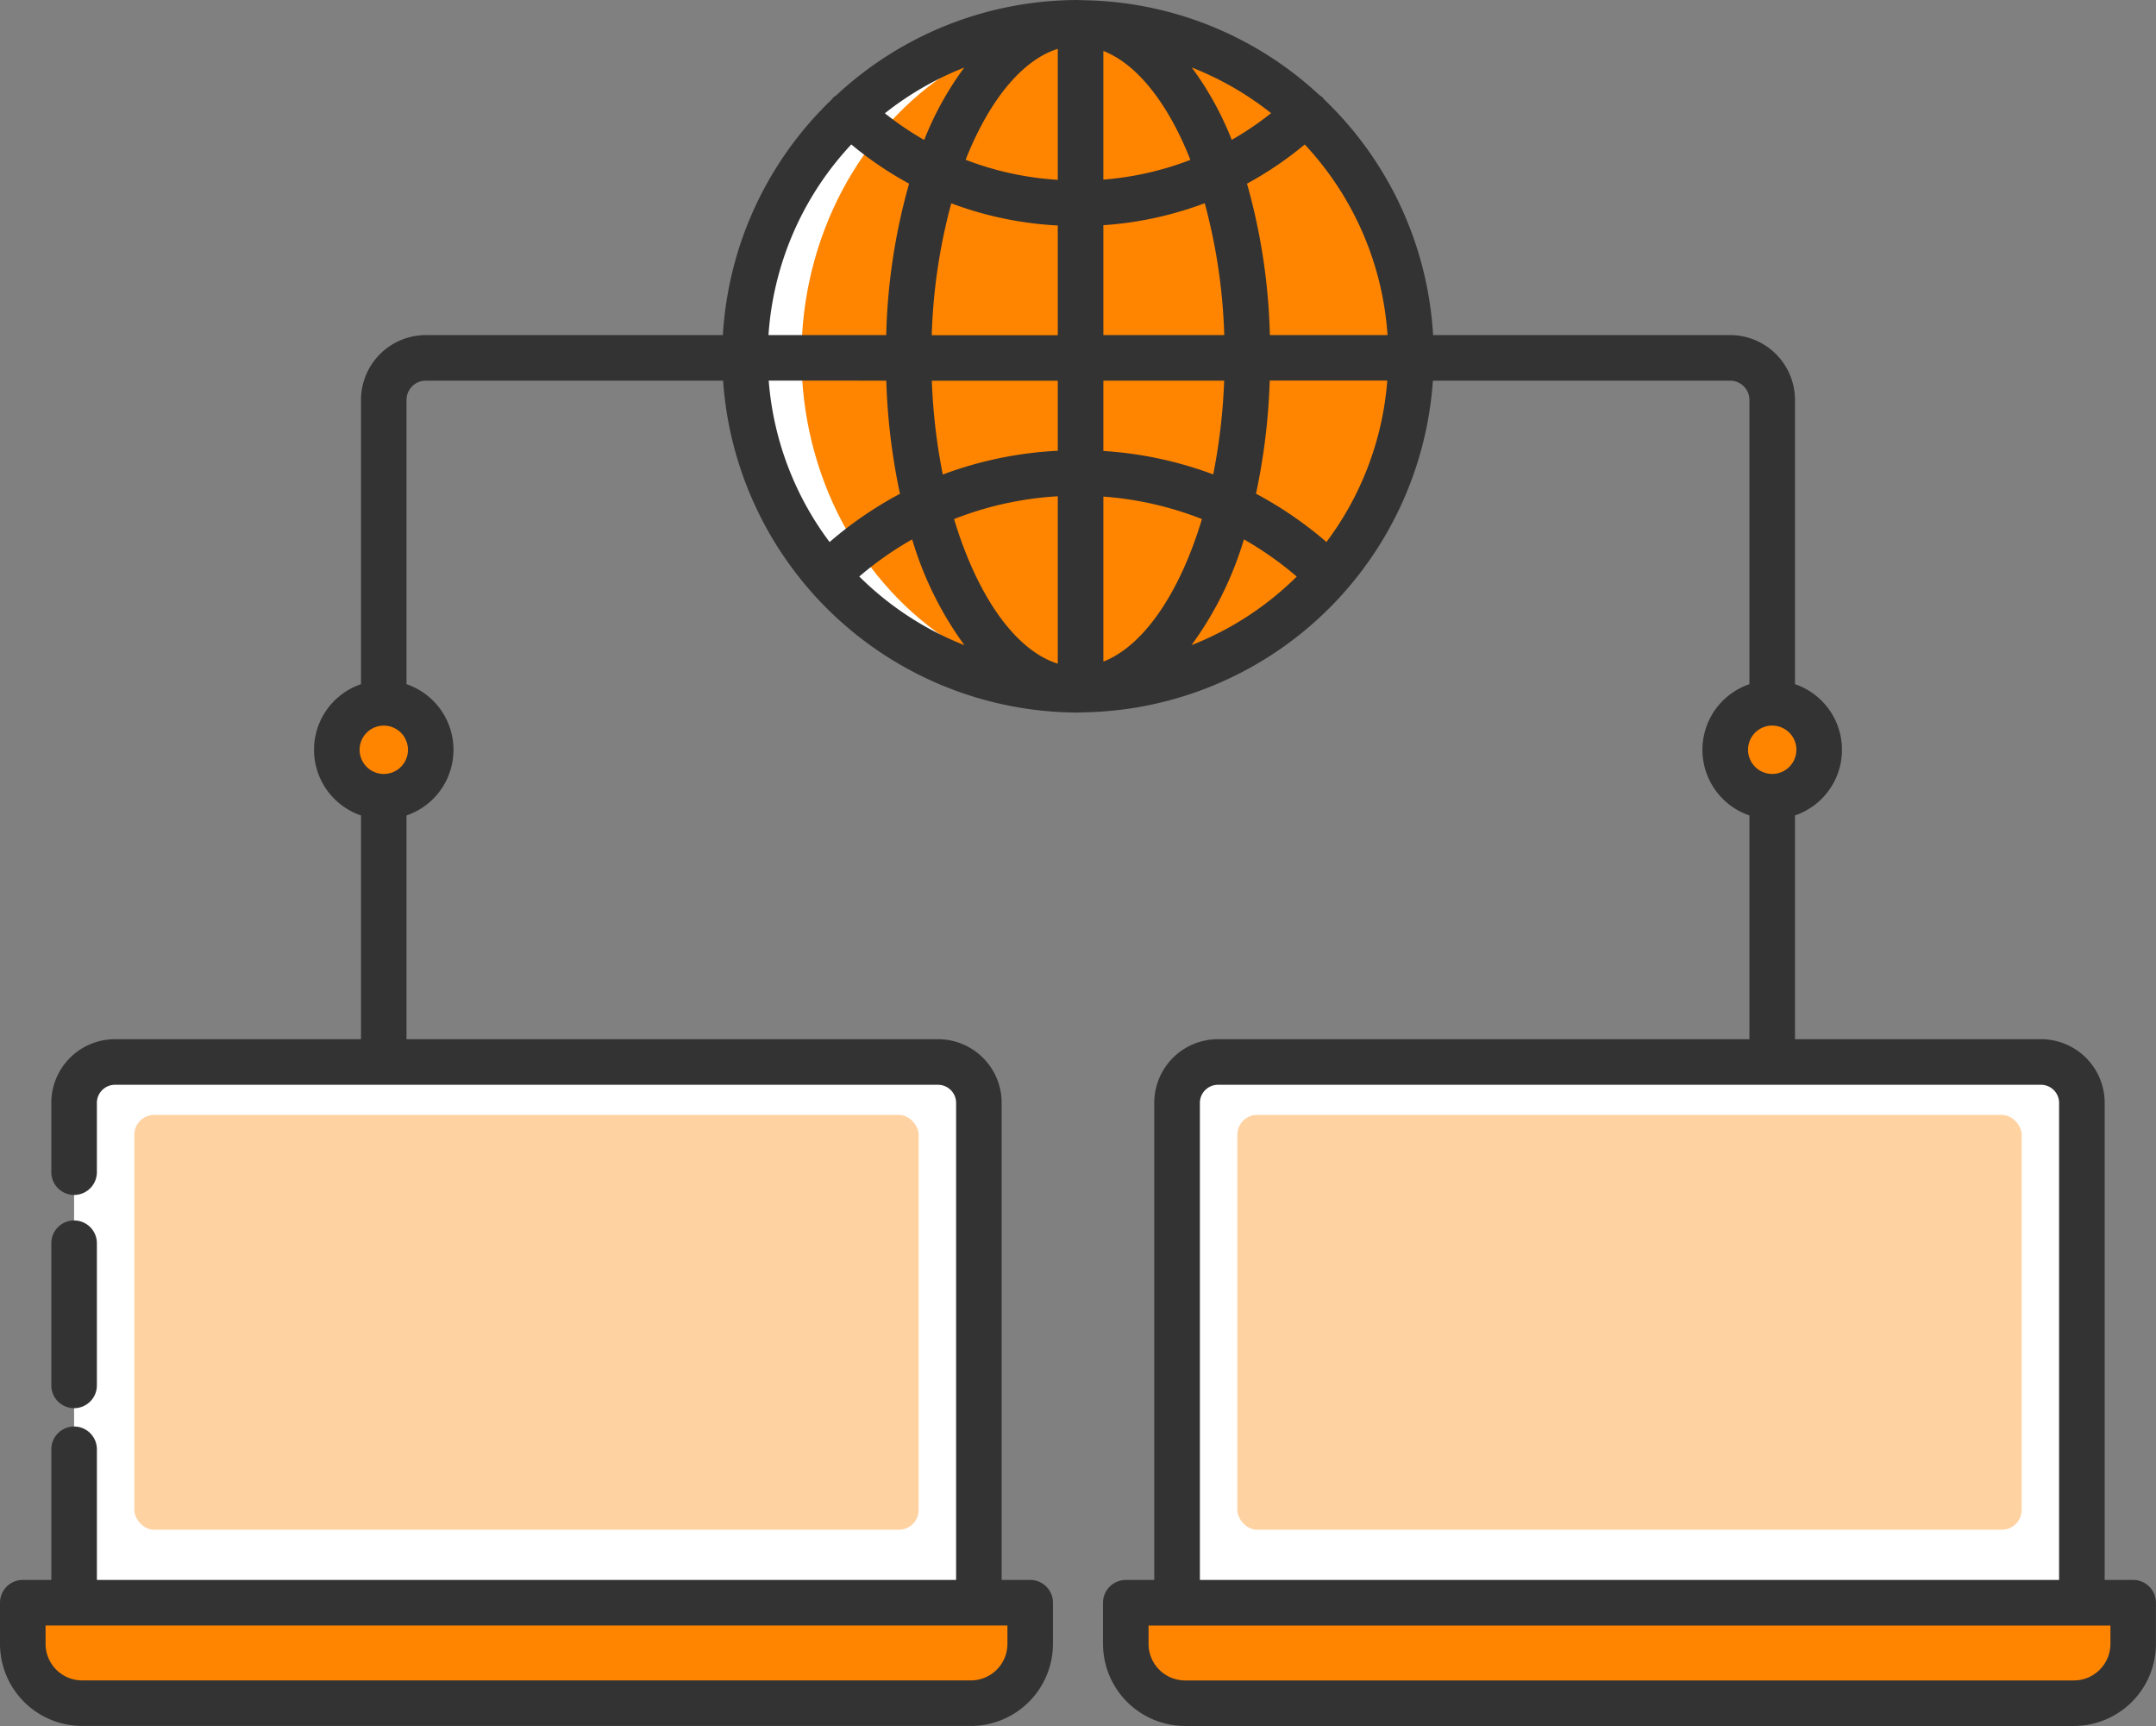 <svg xmlns="http://www.w3.org/2000/svg" width="140.555" height="112.5" viewBox="0 0 140.555 112.5">
  <rect x="0" y="0" width="140.555" height="112.5" fill="#808080" stroke="none"/>
  <g id="Group_10324" data-name="Group 10324" transform="translate(-5.059 -16.415)">
    <g id="Group_10323" data-name="Group 10323" transform="translate(5.309 16.665)">
      <g id="Group_10312" data-name="Group 10312" transform="translate(48.292 1.236)">
        <circle id="Ellipse_1204" data-name="Ellipse 1204" cx="21.736" cy="21.736" r="21.736" fill="#fff"/>
        <ellipse id="Ellipse_1205" data-name="Ellipse 1205" cx="19.883" cy="21.642" rx="19.883" ry="21.642" transform="translate(3.706 0.094)" fill="#ff8500"/>
      </g>
      <g id="Group_10319" data-name="Group 10319" transform="translate(1.235 67.969)">
        <g id="Group_10315" data-name="Group 10315">
          <g id="Group_10314" data-name="Group 10314" transform="translate(3.346)">
            <g id="Group_10313" data-name="Group 10313">
              <path id="Path_16546" data-name="Path 16546" d="M67.955,107.744a2.675,2.675,0,0,0,.047-.469V75.163A2.665,2.665,0,0,0,65.338,72.5H11.682a2.665,2.665,0,0,0-2.664,2.664v32.112a2.675,2.675,0,0,0,.047.469Z" transform="translate(-9.018 -72.499)" fill="#fff"/>
              <rect id="Rectangle_5512" data-name="Rectangle 5512" width="51.133" height="27.04" rx="1.293" transform="translate(3.926 4.45)" fill="#ffd2a2"/>
            </g>
          </g>
          <path id="Rectangle_5513" data-name="Rectangle 5513" d="M0,0H65.677a0,0,0,0,1,0,0V3.419a3.13,3.13,0,0,1-3.13,3.13H3.13A3.13,3.13,0,0,1,0,3.419V0A0,0,0,0,1,0,0Z" transform="translate(0 35.246)" fill="#ff8500"/>
        </g>
        <g id="Group_10318" data-name="Group 10318" transform="translate(71.907)">
          <g id="Group_10317" data-name="Group 10317" transform="translate(3.346)">
            <g id="Group_10316" data-name="Group 10316">
              <path id="Path_16547" data-name="Path 16547" d="M126.168,107.744a2.675,2.675,0,0,0,.047-.469V75.163a2.665,2.665,0,0,0-2.664-2.664H69.9a2.665,2.665,0,0,0-2.664,2.664v32.112a2.675,2.675,0,0,0,.047.469Z" transform="translate(-67.231 -72.499)" fill="#fff"/>
              <rect id="Rectangle_5514" data-name="Rectangle 5514" width="51.133" height="27.04" rx="1.293" transform="translate(3.926 4.45)" fill="#ffd2a2"/>
            </g>
          </g>
          <path id="Rectangle_5515" data-name="Rectangle 5515" d="M0,0H65.677a0,0,0,0,1,0,0V3.419a3.13,3.13,0,0,1-3.13,3.13H3.13A3.13,3.13,0,0,1,0,3.419V0A0,0,0,0,1,0,0Z" transform="translate(0 35.246)" fill="#ff8500"/>
        </g>
      </g>
      <g id="Group_10322" data-name="Group 10322">
        <path id="Path_16548" data-name="Path 16548" d="M25.945,53.548a3.062,3.062,0,1,0,3.061,3.062A3.062,3.062,0,0,0,25.945,53.548Z" transform="translate(-1.175 -7.988)" fill="#ff8500"/>
        <g id="Group_10321" data-name="Group 10321">
          <path id="Path_16549" data-name="Path 16549" d="M99.221,53.548a3.062,3.062,0,1,0,3.062,3.062A3.061,3.061,0,0,0,99.221,53.548Z" transform="translate(16.064 -7.988)" fill="#ff8500"/>
          <g id="Group_10320" data-name="Group 10320">
            <path id="Path_16550" data-name="Path 16550" d="M9.253,92.8a1.235,1.235,0,0,0,1.235-1.235V82.3a1.235,1.235,0,1,0-2.47,0v9.264A1.235,1.235,0,0,0,9.253,92.8Z" transform="translate(-4.672 -1.516)" fill="#333" stroke="#333" stroke-width="0.5"/>
            <path id="Path_16551" data-name="Path 16551" d="M144.129,119.644h-2.111V88.3a3.9,3.9,0,0,0-3.9-3.9H121.829V69.382a4.269,4.269,0,0,0,0-8.19V42.482a3.981,3.981,0,0,0-3.976-3.976H98.25a22.882,22.882,0,0,0-7.083-15.473c-.021-.025-.028-.057-.051-.08a1.105,1.105,0,0,0-.178-.126,22.848,22.848,0,0,0-15.378-6.149c-.02,0-.037-.012-.057-.012s-.021.007-.033.007c-.046,0-.089-.007-.135-.007a22.858,22.858,0,0,0-15.609,6.166,1.182,1.182,0,0,0-.17.121c-.022.023-.03.054-.049.079a22.885,22.885,0,0,0-7.085,15.474H32.82a3.981,3.981,0,0,0-3.976,3.976v18.71a4.269,4.269,0,0,0,0,8.19V84.4H12.555a3.9,3.9,0,0,0-3.9,3.9v4.516a1.235,1.235,0,1,0,2.47,0V88.3a1.431,1.431,0,0,1,1.429-1.429H66.21A1.431,1.431,0,0,1,67.64,88.3v31.346H11.126V110.88a1.235,1.235,0,1,0-2.47,0v8.764H6.544a1.236,1.236,0,0,0-1.235,1.235v2.683a5.108,5.108,0,0,0,5.1,5.1H68.355a5.108,5.108,0,0,0,5.1-5.1v-2.683a1.236,1.236,0,0,0-1.235-1.235H70.11V88.3a3.9,3.9,0,0,0-3.9-3.9h-34.9V69.382a4.269,4.269,0,0,0,0-8.19V42.482a1.508,1.508,0,0,1,1.506-1.506H52.434a22.98,22.98,0,0,0,22.9,21.632c.046,0,.089-.006.135-.007.012,0,.022.007.033.007s.037-.011.057-.011A22.975,22.975,0,0,0,98.239,40.976h19.613a1.508,1.508,0,0,1,1.506,1.506v18.71a4.269,4.269,0,0,0,0,8.19V84.4h-34.9a3.9,3.9,0,0,0-3.9,3.9v31.346H78.452a1.236,1.236,0,0,0-1.235,1.235v2.683a5.108,5.108,0,0,0,5.1,5.1h57.943a5.108,5.108,0,0,0,5.1-5.1v-2.683A1.236,1.236,0,0,0,144.129,119.644Zm-73.143,3.918a2.635,2.635,0,0,1-2.631,2.632H10.411a2.635,2.635,0,0,1-2.631-2.632v-1.448H70.986ZM31.905,65.287a1.826,1.826,0,1,1-1.826-1.827A1.828,1.828,0,0,1,31.905,65.287ZM95.78,38.505H87.6a39.416,39.416,0,0,0-1.542-10.244,22.959,22.959,0,0,0,4.08-2.773A20.41,20.41,0,0,1,95.78,38.505ZM82.024,20.278a20.5,20.5,0,0,1,6.3,3.512,20.393,20.393,0,0,1-3.094,2.1A20.4,20.4,0,0,0,82.024,20.278Zm.962,6.7a20.438,20.438,0,0,1-6.247,1.413V19.381C79.234,20.166,81.453,22.976,82.986,26.974Zm-8.717-7.7V28.4a20.415,20.415,0,0,1-6.583-1.429C69.289,22.8,71.639,19.9,74.269,19.27Zm-8.827,6.62a20.393,20.393,0,0,1-3.094-2.1,20.5,20.5,0,0,1,6.3-3.512A20.452,20.452,0,0,0,65.442,25.89Zm8.827,4.984v7.631H65.545a37.337,37.337,0,0,1,1.362-9.178A22.9,22.9,0,0,0,74.269,30.874Zm0,10.1v5.053a24.575,24.575,0,0,0-7.933,1.648,38.7,38.7,0,0,1-.787-6.7Zm0,7.524V60c-3.07-.73-5.755-4.562-7.316-9.9A22.126,22.126,0,0,1,74.269,48.5ZM76.74,59.891V48.516A22.1,22.1,0,0,1,83.721,50.1C82.217,55.243,79.669,58.971,76.74,59.891Zm0-13.846V40.976h8.384a38.7,38.7,0,0,1-.787,6.7A24.586,24.586,0,0,0,76.74,46.045Zm0-7.54V30.858a22.892,22.892,0,0,0,7.026-1.53,37.338,37.338,0,0,1,1.362,9.178Zm-16.2-13.017a22.958,22.958,0,0,0,4.08,2.773,39.415,39.415,0,0,0-1.542,10.244H54.893A20.407,20.407,0,0,1,60.537,25.488ZM63.08,40.976a41.1,41.1,0,0,0,.935,7.757,24.568,24.568,0,0,0-4.91,3.377,20.367,20.367,0,0,1-4.2-11.135Zm-2.366,13A22.124,22.124,0,0,1,64.678,51.2a22.346,22.346,0,0,0,3.971,7.8A20.529,20.529,0,0,1,60.715,53.981Zm21.309,5.014A22.375,22.375,0,0,0,86,51.2a22.25,22.25,0,0,1,3.963,2.783A20.531,20.531,0,0,1,82.024,58.994Zm9.545-6.885a24.715,24.715,0,0,0-4.911-3.377,41.074,41.074,0,0,0,.935-7.756h8.176A20.358,20.358,0,0,1,91.569,52.109Zm27.2,13.178a1.826,1.826,0,1,1,1.826,1.827A1.829,1.829,0,0,1,118.768,65.287ZM83.033,88.3a1.431,1.431,0,0,1,1.429-1.429h53.655a1.431,1.431,0,0,1,1.429,1.429v31.346H83.033Zm59.86,35.264a2.635,2.635,0,0,1-2.632,2.632H82.318a2.635,2.635,0,0,1-2.631-2.632v-1.448h63.206Z" transform="translate(-5.309 -16.665)" fill="#333" stroke="#333" stroke-width="0.5"/>
          </g>
        </g>
      </g>
    </g>
  </g>
</svg>
